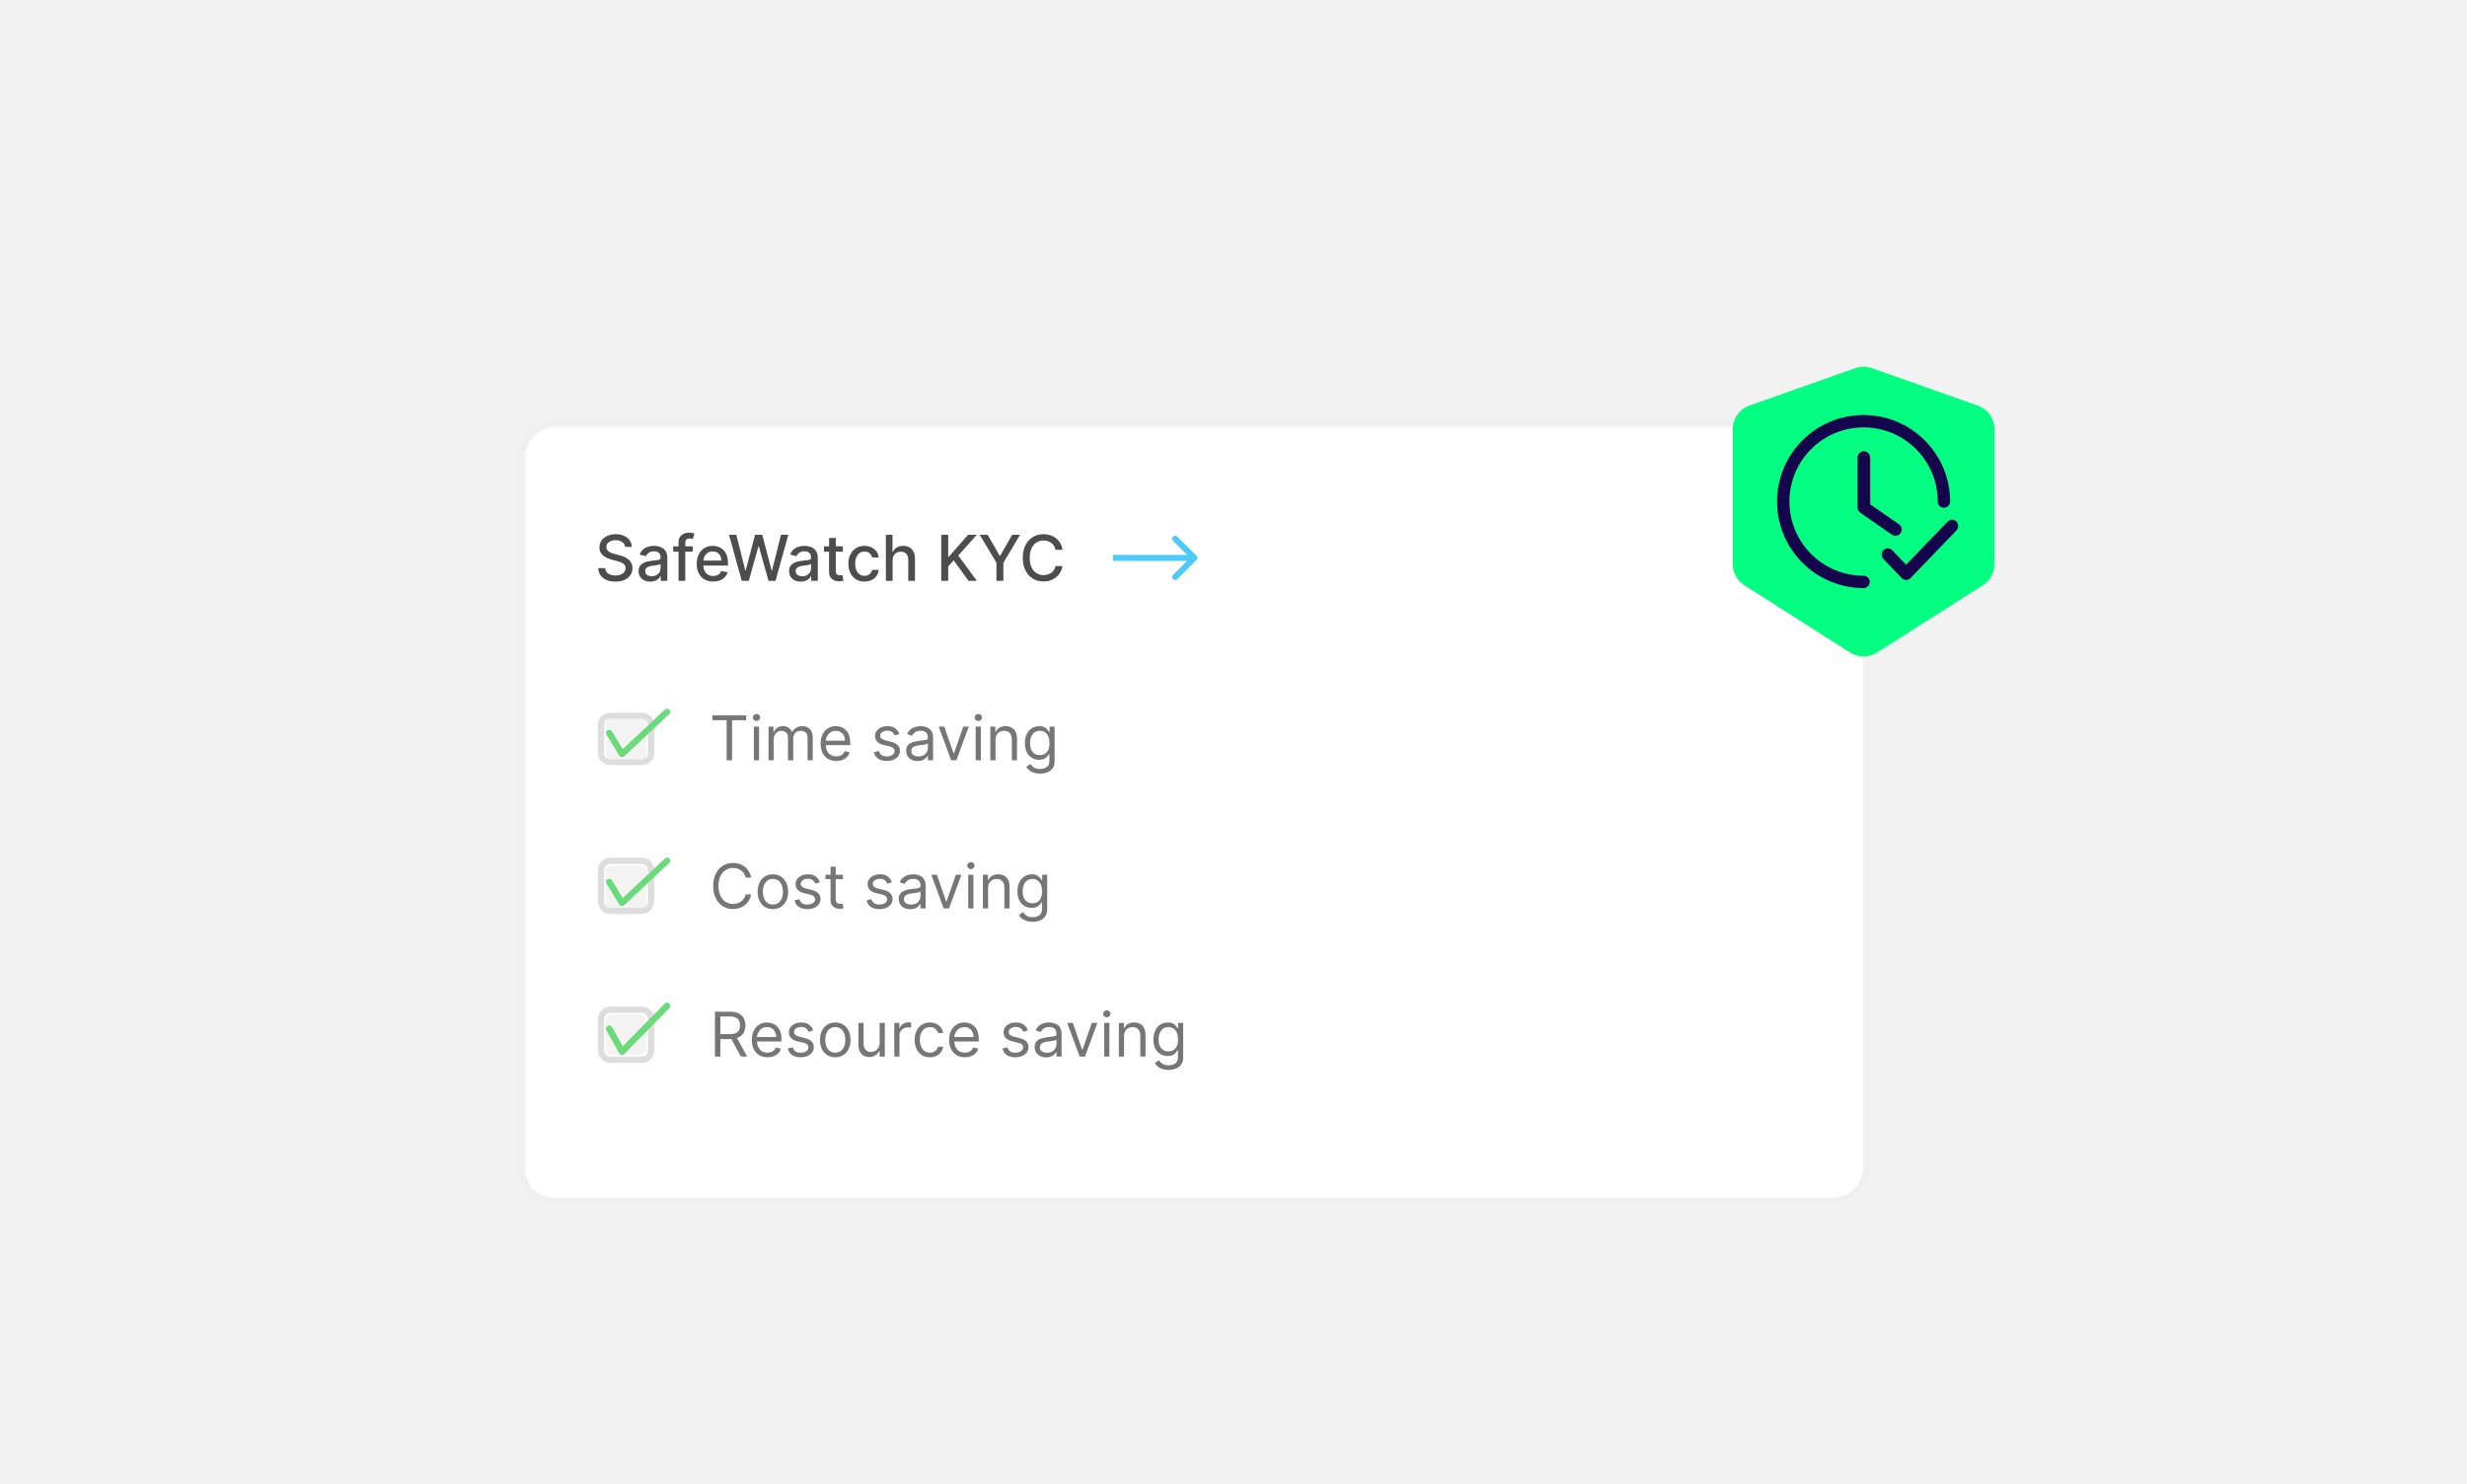 <svg width="1130" height="680" viewBox="0 0 1130 680" fill="none" xmlns="http://www.w3.org/2000/svg">
<rect width="1130" height="680" fill="#F2F2F2"/>
<g filter="url(#filter0_d_1139_5947)">
<path d="M240.687 189.807C240.687 181.989 247.019 175.65 254.83 175.65H840.382C848.193 175.65 854.525 181.989 854.525 189.807V515.418C854.525 523.237 848.193 529.575 840.382 529.575H254.83C247.019 529.575 240.687 523.237 240.687 515.418V189.807Z" fill="white"/>
<path d="M237 514.436V188.945C237 179.566 244.597 171.963 253.969 171.963V174.793L253.243 174.813C245.77 175.191 239.828 181.373 239.828 188.945V514.436L239.848 515.163C240.213 522.4 246.011 528.202 253.243 528.568L253.969 528.588H839.4L840.126 528.568C847.358 528.202 853.155 522.4 853.521 515.163L853.541 514.436V188.945C853.541 181.373 847.598 175.191 840.126 174.813L839.4 174.793V171.963C848.772 171.963 856.369 179.566 856.369 188.945V514.436C856.369 523.815 848.772 531.418 839.4 531.418H253.969C244.89 531.418 237.476 524.282 237.022 515.309L237 514.436ZM839.4 171.963V174.793H253.969V171.963H839.4Z" fill="#F0F0F0"/>
<path d="M535.261 470.113C534.117 470.113 533.133 469.966 532.309 469.671C531.486 469.383 530.8 469.002 530.251 468.527C529.708 468.058 529.277 467.556 528.955 467.02L530.843 465.695C531.057 465.976 531.328 466.297 531.656 466.659C531.984 467.027 532.433 467.345 533.002 467.613C533.578 467.887 534.331 468.024 535.261 468.024C536.507 468.024 537.534 467.723 538.344 467.121C539.154 466.518 539.559 465.574 539.559 464.289V461.156H539.358C539.184 461.437 538.937 461.785 538.615 462.2C538.301 462.609 537.845 462.973 537.25 463.295C536.661 463.609 535.864 463.767 534.86 463.767C533.615 463.767 532.497 463.472 531.506 462.883C530.522 462.294 529.742 461.437 529.166 460.312C528.597 459.188 528.312 457.822 528.312 456.215C528.312 454.635 528.59 453.26 529.146 452.088C529.702 450.91 530.475 450 531.466 449.357C532.456 448.708 533.601 448.383 534.9 448.383C535.904 448.383 536.701 448.55 537.29 448.885C537.886 449.213 538.341 449.588 538.656 450.01C538.977 450.425 539.225 450.766 539.399 451.034H539.64V448.584H541.929V464.45C541.929 465.775 541.628 466.853 541.025 467.683C540.43 468.52 539.626 469.132 538.615 469.521C537.611 469.916 536.493 470.113 535.261 470.113ZM535.181 461.638C536.132 461.638 536.935 461.42 537.591 460.985C538.247 460.55 538.746 459.924 539.087 459.107C539.429 458.291 539.599 457.313 539.599 456.175C539.599 455.064 539.432 454.083 539.097 453.233C538.763 452.383 538.267 451.717 537.611 451.235C536.955 450.753 536.145 450.512 535.181 450.512C534.177 450.512 533.34 450.766 532.671 451.275C532.008 451.784 531.509 452.466 531.174 453.323C530.846 454.18 530.682 455.131 530.682 456.175C530.682 457.246 530.85 458.194 531.184 459.017C531.526 459.834 532.028 460.476 532.691 460.945C533.36 461.407 534.19 461.638 535.181 461.638Z" fill="#767676"/>
<path d="M514.862 454.729V464.008H512.492V448.584H514.782V450.994H514.983C515.344 450.21 515.893 449.581 516.629 449.106C517.366 448.624 518.316 448.383 519.481 448.383C520.526 448.383 521.439 448.597 522.223 449.025C523.006 449.447 523.615 450.09 524.05 450.954C524.485 451.81 524.703 452.895 524.703 454.207V464.008H522.333V454.368C522.333 453.156 522.018 452.212 521.389 451.536C520.76 450.853 519.896 450.512 518.798 450.512C518.042 450.512 517.366 450.676 516.77 451.004C516.181 451.332 515.716 451.81 515.374 452.44C515.033 453.069 514.862 453.832 514.862 454.729Z" fill="#767676"/>
<path d="M505.783 464.009V448.585H508.153V464.009H505.783ZM506.988 446.014C506.526 446.014 506.128 445.857 505.793 445.542C505.465 445.228 505.301 444.849 505.301 444.407C505.301 443.966 505.465 443.587 505.793 443.273C506.128 442.958 506.526 442.801 506.988 442.801C507.45 442.801 507.845 442.958 508.173 443.273C508.507 443.587 508.675 443.966 508.675 444.407C508.675 444.849 508.507 445.228 508.173 445.542C507.845 445.857 507.45 446.014 506.988 446.014Z" fill="#767676"/>
<path d="M502.654 448.584L496.951 464.008H494.541L488.837 448.584H491.408L495.665 460.875H495.826L500.084 448.584H502.654Z" fill="#767676"/>
<path d="M479.198 464.369C478.221 464.369 477.334 464.185 476.537 463.817C475.741 463.442 475.108 462.903 474.639 462.2C474.171 461.491 473.937 460.634 473.937 459.63C473.937 458.746 474.111 458.03 474.459 457.481C474.807 456.925 475.272 456.49 475.855 456.175C476.437 455.861 477.08 455.626 477.783 455.472C478.492 455.312 479.205 455.184 479.921 455.091C480.859 454.97 481.618 454.88 482.201 454.82C482.79 454.753 483.218 454.642 483.486 454.488C483.761 454.334 483.898 454.066 483.898 453.685V453.605C483.898 452.614 483.627 451.844 483.085 451.295C482.549 450.746 481.736 450.472 480.644 450.472C479.513 450.472 478.626 450.719 477.983 451.215C477.341 451.71 476.889 452.239 476.628 452.801L474.378 451.998C474.78 451.061 475.316 450.331 475.985 449.809C476.661 449.28 477.398 448.912 478.194 448.704C478.998 448.49 479.788 448.383 480.564 448.383C481.059 448.383 481.629 448.443 482.271 448.564C482.921 448.677 483.546 448.915 484.149 449.277C484.758 449.638 485.264 450.184 485.665 450.913C486.067 451.643 486.268 452.62 486.268 453.846V464.008H483.898V461.919H483.777C483.617 462.254 483.349 462.612 482.974 462.994C482.599 463.375 482.1 463.7 481.478 463.968C480.855 464.235 480.095 464.369 479.198 464.369ZM479.56 462.24C480.497 462.24 481.287 462.056 481.93 461.688C482.579 461.32 483.068 460.845 483.396 460.262C483.731 459.68 483.898 459.067 483.898 458.425V456.256C483.798 456.376 483.577 456.487 483.235 456.587C482.9 456.681 482.512 456.764 482.07 456.838C481.635 456.905 481.21 456.965 480.795 457.019C480.387 457.066 480.055 457.106 479.801 457.139C479.185 457.22 478.609 457.35 478.074 457.531C477.545 457.705 477.116 457.969 476.788 458.324C476.467 458.672 476.306 459.148 476.306 459.75C476.306 460.574 476.611 461.196 477.22 461.618C477.836 462.033 478.616 462.24 479.56 462.24Z" fill="#767676"/>
<path d="M470.811 452.038L468.683 452.641C468.549 452.286 468.351 451.941 468.09 451.606C467.836 451.265 467.488 450.984 467.046 450.763C466.604 450.542 466.038 450.431 465.349 450.431C464.405 450.431 463.618 450.649 462.989 451.084C462.366 451.512 462.055 452.058 462.055 452.721C462.055 453.31 462.269 453.775 462.698 454.117C463.126 454.458 463.796 454.743 464.706 454.97L466.996 455.533C468.375 455.867 469.402 456.379 470.078 457.069C470.754 457.752 471.093 458.632 471.093 459.71C471.093 460.594 470.838 461.384 470.329 462.08C469.827 462.776 469.124 463.325 468.221 463.727C467.317 464.128 466.266 464.329 465.068 464.329C463.494 464.329 462.192 463.988 461.161 463.305C460.13 462.622 459.478 461.625 459.203 460.312L461.452 459.75C461.667 460.58 462.072 461.203 462.668 461.618C463.27 462.033 464.057 462.24 465.027 462.24C466.132 462.24 467.009 462.006 467.658 461.538C468.314 461.062 468.642 460.493 468.642 459.83C468.642 459.295 468.455 458.846 468.08 458.485C467.705 458.117 467.129 457.842 466.353 457.661L463.782 457.059C462.37 456.724 461.332 456.205 460.669 455.502C460.013 454.793 459.685 453.906 459.685 452.841C459.685 451.971 459.929 451.201 460.418 450.532C460.914 449.862 461.586 449.337 462.437 448.955C463.293 448.574 464.264 448.383 465.349 448.383C466.875 448.383 468.073 448.718 468.944 449.387C469.821 450.056 470.443 450.94 470.811 452.038Z" fill="#767676"/>
<path d="M441.941 464.329C440.455 464.329 439.173 464.001 438.095 463.345C437.024 462.682 436.197 461.758 435.615 460.574C435.039 459.382 434.751 457.996 434.751 456.416C434.751 454.836 435.039 453.444 435.615 452.239C436.197 451.027 437.007 450.083 438.045 449.407C439.089 448.724 440.307 448.383 441.7 448.383C442.503 448.383 443.297 448.517 444.08 448.784C444.863 449.052 445.576 449.487 446.219 450.09C446.861 450.686 447.373 451.476 447.755 452.46C448.137 453.444 448.327 454.656 448.327 456.095V457.099H436.438V455.051H445.917C445.917 454.18 445.743 453.404 445.395 452.721C445.054 452.038 444.565 451.499 443.929 451.104C443.3 450.709 442.557 450.512 441.7 450.512C440.756 450.512 439.939 450.746 439.25 451.215C438.567 451.677 438.041 452.279 437.673 453.022C437.305 453.765 437.121 454.562 437.121 455.412V456.778C437.121 457.943 437.322 458.93 437.723 459.74C438.132 460.543 438.697 461.156 439.42 461.578C440.143 461.993 440.984 462.2 441.941 462.2C442.563 462.2 443.126 462.113 443.628 461.939C444.137 461.758 444.575 461.491 444.943 461.136C445.312 460.774 445.596 460.326 445.797 459.79L448.086 460.433C447.845 461.209 447.44 461.892 446.871 462.481C446.302 463.064 445.599 463.519 444.763 463.847C443.926 464.168 442.985 464.329 441.941 464.329Z" fill="#767676"/>
<path d="M425.944 464.329C424.498 464.329 423.253 463.988 422.209 463.305C421.164 462.622 420.361 461.681 419.799 460.483C419.236 459.285 418.955 457.916 418.955 456.376C418.955 454.81 419.243 453.427 419.819 452.229C420.401 451.024 421.211 450.083 422.249 449.407C423.293 448.724 424.512 448.383 425.904 448.383C426.988 448.383 427.966 448.584 428.836 448.985C429.706 449.387 430.419 449.949 430.975 450.672C431.531 451.395 431.875 452.239 432.009 453.203H429.64C429.459 452.5 429.057 451.877 428.434 451.335C427.819 450.786 426.988 450.512 425.944 450.512C425.02 450.512 424.21 450.753 423.514 451.235C422.825 451.71 422.286 452.383 421.897 453.253C421.516 454.117 421.325 455.131 421.325 456.296C421.325 457.487 421.512 458.525 421.887 459.409C422.269 460.292 422.804 460.979 423.494 461.467C424.19 461.956 425.007 462.2 425.944 462.2C426.56 462.2 427.119 462.093 427.621 461.879C428.123 461.665 428.548 461.357 428.896 460.955C429.245 460.553 429.492 460.071 429.64 459.509H432.009C431.875 460.42 431.544 461.24 431.015 461.969C430.493 462.692 429.8 463.268 428.937 463.696C428.08 464.118 427.082 464.329 425.944 464.329Z" fill="#767676"/>
<path d="M409.629 464.007V448.583H411.918V450.912H412.079C412.36 450.149 412.869 449.53 413.605 449.055C414.342 448.579 415.172 448.342 416.096 448.342C416.27 448.342 416.487 448.345 416.749 448.352C417.01 448.359 417.207 448.369 417.341 448.382V450.792C417.261 450.772 417.077 450.742 416.789 450.702C416.508 450.655 416.21 450.631 415.895 450.631C415.145 450.631 414.476 450.789 413.887 451.103C413.304 451.411 412.842 451.84 412.501 452.389C412.166 452.931 411.999 453.55 411.999 454.246V464.007H409.629Z" fill="#767676"/>
<path d="M402.919 457.702V448.584H405.289V464.008H402.919V461.397H402.758C402.396 462.181 401.834 462.847 401.071 463.396C400.308 463.938 399.344 464.209 398.179 464.209C397.215 464.209 396.358 463.998 395.608 463.576C394.858 463.148 394.269 462.505 393.841 461.648C393.412 460.785 393.198 459.697 393.198 458.385V448.584H395.568V458.224C395.568 459.349 395.883 460.246 396.512 460.915C397.148 461.585 397.958 461.919 398.942 461.919C399.531 461.919 400.13 461.769 400.74 461.468C401.355 461.166 401.871 460.704 402.286 460.082C402.708 459.459 402.919 458.666 402.919 457.702Z" fill="#767676"/>
<path d="M382.591 464.329C381.198 464.329 379.976 463.998 378.925 463.335C377.881 462.672 377.064 461.745 376.475 460.553C375.893 459.362 375.602 457.969 375.602 456.376C375.602 454.769 375.893 453.367 376.475 452.169C377.064 450.97 377.881 450.04 378.925 449.377C379.976 448.714 381.198 448.383 382.591 448.383C383.983 448.383 385.201 448.714 386.246 449.377C387.297 450.04 388.114 450.97 388.696 452.169C389.285 453.367 389.58 454.769 389.58 456.376C389.58 457.969 389.285 459.362 388.696 460.553C388.114 461.745 387.297 462.672 386.246 463.335C385.201 463.998 383.983 464.329 382.591 464.329ZM382.591 462.2C383.648 462.2 384.519 461.929 385.201 461.387C385.884 460.845 386.39 460.132 386.718 459.248C387.046 458.364 387.21 457.407 387.21 456.376C387.21 455.345 387.046 454.384 386.718 453.494C386.39 452.604 385.884 451.884 385.201 451.335C384.519 450.786 383.648 450.512 382.591 450.512C381.533 450.512 380.663 450.786 379.98 451.335C379.297 451.884 378.791 452.604 378.463 453.494C378.135 454.384 377.971 455.345 377.971 456.376C377.971 457.407 378.135 458.364 378.463 459.248C378.791 460.132 379.297 460.845 379.98 461.387C380.663 461.929 381.533 462.2 382.591 462.2Z" fill="#767676"/>
<path d="M372.473 452.038L370.344 452.641C370.21 452.286 370.012 451.941 369.751 451.606C369.497 451.265 369.149 450.984 368.707 450.763C368.265 450.542 367.699 450.431 367.01 450.431C366.066 450.431 365.279 450.649 364.65 451.084C364.027 451.512 363.716 452.058 363.716 452.721C363.716 453.31 363.93 453.775 364.359 454.117C364.787 454.458 365.457 454.743 366.367 454.97L368.657 455.533C370.036 455.867 371.063 456.379 371.739 457.069C372.416 457.752 372.754 458.632 372.754 459.71C372.754 460.594 372.499 461.384 371.991 462.08C371.488 462.776 370.786 463.325 369.882 463.727C368.978 464.128 367.927 464.329 366.729 464.329C365.155 464.329 363.853 463.988 362.822 463.305C361.791 462.622 361.139 461.625 360.864 460.312L363.114 459.75C363.328 460.58 363.733 461.203 364.329 461.618C364.931 462.033 365.718 462.24 366.688 462.24C367.793 462.24 368.67 462.006 369.319 461.538C369.975 461.062 370.304 460.493 370.304 459.83C370.304 459.295 370.116 458.846 369.741 458.485C369.366 458.117 368.791 457.842 368.014 457.661L365.443 457.059C364.031 456.724 362.993 456.205 362.33 455.502C361.674 454.793 361.346 453.906 361.346 452.841C361.346 451.971 361.591 451.201 362.079 450.532C362.575 449.862 363.248 449.337 364.098 448.955C364.955 448.574 365.925 448.383 367.01 448.383C368.536 448.383 369.734 448.718 370.605 449.387C371.482 450.056 372.104 450.94 372.473 452.038Z" fill="#767676"/>
<path d="M351.561 464.329C350.075 464.329 348.793 464.001 347.715 463.345C346.644 462.682 345.817 461.758 345.235 460.574C344.659 459.382 344.371 457.996 344.371 456.416C344.371 454.836 344.659 453.444 345.235 452.239C345.817 451.027 346.627 450.083 347.665 449.407C348.709 448.724 349.928 448.383 351.32 448.383C352.123 448.383 352.917 448.517 353.7 448.784C354.483 449.052 355.196 449.487 355.839 450.09C356.481 450.686 356.994 451.476 357.375 452.46C357.757 453.444 357.948 454.656 357.948 456.095V457.099H346.058V455.051H355.538C355.538 454.18 355.363 453.404 355.015 452.721C354.674 452.038 354.185 451.499 353.549 451.104C352.92 450.709 352.177 450.512 351.32 450.512C350.376 450.512 349.559 450.746 348.87 451.215C348.187 451.677 347.661 452.279 347.293 453.022C346.925 453.765 346.741 454.562 346.741 455.412V456.778C346.741 457.943 346.942 458.93 347.343 459.74C347.752 460.543 348.318 461.156 349.041 461.578C349.764 461.993 350.604 462.2 351.561 462.2C352.184 462.2 352.746 462.113 353.248 461.939C353.757 461.758 354.195 461.491 354.563 461.136C354.932 460.774 355.216 460.326 355.417 459.79L357.707 460.433C357.466 461.209 357.061 461.892 356.491 462.481C355.922 463.064 355.22 463.519 354.383 463.847C353.546 464.168 352.605 464.329 351.561 464.329Z" fill="#767676"/>
<path d="M327.49 464.007V443.441H334.439C336.046 443.441 337.365 443.716 338.396 444.265C339.427 444.807 340.19 445.554 340.685 446.504C341.18 447.455 341.428 448.536 341.428 449.748C341.428 450.959 341.18 452.034 340.685 452.971C340.19 453.908 339.43 454.645 338.406 455.18C337.381 455.709 336.073 455.974 334.479 455.974H328.856V453.724H334.399C335.497 453.724 336.381 453.563 337.05 453.242C337.726 452.921 338.215 452.466 338.516 451.876C338.824 451.281 338.978 450.571 338.978 449.748C338.978 448.924 338.824 448.205 338.516 447.589C338.208 446.973 337.716 446.497 337.04 446.163C336.364 445.821 335.47 445.651 334.359 445.651H329.981V464.007H327.49ZM337.17 454.769L342.232 464.007H339.34L334.359 454.769H337.17Z" fill="#767676"/>
<path d="M472.988 402.25C471.843 402.25 470.859 402.103 470.036 401.808C469.212 401.52 468.526 401.139 467.977 400.663C467.435 400.195 467.003 399.693 466.682 399.157L468.57 397.832C468.784 398.113 469.055 398.434 469.383 398.796C469.711 399.164 470.16 399.482 470.729 399.749C471.304 400.024 472.057 400.161 472.988 400.161C474.233 400.161 475.261 399.86 476.071 399.257C476.881 398.655 477.286 397.711 477.286 396.426V393.293H477.085C476.911 393.574 476.663 393.922 476.342 394.337C476.027 394.745 475.572 395.11 474.976 395.432C474.387 395.746 473.59 395.904 472.586 395.904C471.341 395.904 470.223 395.609 469.232 395.02C468.248 394.431 467.468 393.574 466.893 392.449C466.324 391.324 466.039 389.959 466.039 388.352C466.039 386.772 466.317 385.396 466.873 384.225C467.428 383.047 468.201 382.136 469.192 381.494C470.183 380.844 471.328 380.52 472.626 380.52C473.631 380.52 474.427 380.687 475.016 381.022C475.612 381.35 476.067 381.725 476.382 382.146C476.703 382.561 476.951 382.903 477.125 383.171H477.366V380.72H479.656V396.586C479.656 397.912 479.354 398.99 478.752 399.82C478.156 400.657 477.353 401.269 476.342 401.657C475.338 402.052 474.22 402.25 472.988 402.25ZM472.908 393.775C473.858 393.775 474.662 393.557 475.318 393.122C475.974 392.687 476.472 392.061 476.814 391.244C477.155 390.427 477.326 389.45 477.326 388.312C477.326 387.201 477.159 386.22 476.824 385.37C476.489 384.52 475.994 383.853 475.338 383.371C474.682 382.889 473.872 382.648 472.908 382.648C471.903 382.648 471.067 382.903 470.397 383.412C469.734 383.92 469.236 384.603 468.901 385.46C468.573 386.317 468.409 387.268 468.409 388.312C468.409 389.383 468.576 390.33 468.911 391.154C469.252 391.97 469.755 392.613 470.417 393.082C471.087 393.544 471.917 393.775 472.908 393.775Z" fill="#767676"/>
<path d="M452.59 386.866V396.145H450.22V380.72H452.509V383.13H452.71C453.072 382.347 453.621 381.718 454.357 381.243C455.093 380.761 456.044 380.52 457.209 380.52C458.253 380.52 459.167 380.734 459.95 381.162C460.733 381.584 461.343 382.227 461.778 383.09C462.213 383.947 462.431 385.032 462.431 386.344V396.145H460.061V386.504C460.061 385.293 459.746 384.349 459.117 383.673C458.487 382.99 457.624 382.648 456.526 382.648C455.769 382.648 455.093 382.812 454.498 383.14C453.908 383.468 453.443 383.947 453.102 384.576C452.76 385.206 452.59 385.969 452.59 386.866Z" fill="#767676"/>
<path d="M443.506 396.142V380.718H445.876V396.142H443.506ZM444.711 378.147C444.25 378.147 443.851 377.99 443.516 377.675C443.188 377.36 443.024 376.982 443.024 376.54C443.024 376.098 443.188 375.72 443.516 375.406C443.851 375.091 444.25 374.934 444.711 374.934C445.173 374.934 445.568 375.091 445.896 375.406C446.231 375.72 446.398 376.098 446.398 376.54C446.398 376.982 446.231 377.36 445.896 377.675C445.568 377.99 445.173 378.147 444.711 378.147Z" fill="#767676"/>
<path d="M440.388 380.719L434.684 396.143H432.274L426.57 380.719H429.141L433.399 393.01H433.559L437.817 380.719H440.388Z" fill="#767676"/>
<path d="M416.93 396.506C415.952 396.506 415.065 396.322 414.269 395.954C413.472 395.579 412.84 395.04 412.371 394.337C411.902 393.627 411.668 392.77 411.668 391.766C411.668 390.883 411.842 390.166 412.19 389.617C412.538 389.062 413.004 388.627 413.586 388.312C414.168 387.997 414.811 387.763 415.514 387.609C416.224 387.448 416.937 387.321 417.653 387.227C418.59 387.107 419.35 387.017 419.932 386.956C420.521 386.889 420.95 386.779 421.218 386.625C421.492 386.471 421.629 386.203 421.629 385.822V385.741C421.629 384.75 421.358 383.981 420.816 383.432C420.28 382.883 419.467 382.608 418.376 382.608C417.244 382.608 416.357 382.856 415.715 383.351C415.072 383.847 414.62 384.376 414.359 384.938L412.11 384.135C412.511 383.197 413.047 382.468 413.716 381.945C414.393 381.417 415.129 381.048 415.926 380.841C416.729 380.627 417.519 380.52 418.296 380.52C418.791 380.52 419.36 380.58 420.003 380.7C420.652 380.814 421.278 381.052 421.88 381.413C422.49 381.775 422.995 382.32 423.397 383.05C423.798 383.78 423.999 384.757 423.999 385.982V396.145H421.629V394.056H421.509C421.348 394.391 421.08 394.749 420.706 395.13C420.331 395.512 419.832 395.837 419.209 396.104C418.587 396.372 417.827 396.506 416.93 396.506ZM417.291 394.377C418.229 394.377 419.019 394.193 419.661 393.825C420.311 393.457 420.799 392.981 421.127 392.399C421.462 391.817 421.629 391.204 421.629 390.561V388.392C421.529 388.513 421.308 388.623 420.967 388.724C420.632 388.817 420.244 388.901 419.802 388.975C419.367 389.042 418.942 389.102 418.526 389.155C418.118 389.202 417.787 389.242 417.532 389.276C416.916 389.356 416.341 389.487 415.805 389.668C415.276 389.842 414.848 390.106 414.52 390.461C414.198 390.809 414.038 391.284 414.038 391.887C414.038 392.71 414.342 393.333 414.952 393.755C415.568 394.17 416.347 394.377 417.291 394.377Z" fill="#767676"/>
<path d="M408.538 384.175L406.409 384.777C406.275 384.422 406.078 384.078 405.817 383.743C405.562 383.402 405.214 383.12 404.772 382.899C404.33 382.679 403.765 382.568 403.075 382.568C402.131 382.568 401.345 382.786 400.715 383.221C400.093 383.649 399.782 384.195 399.782 384.858C399.782 385.447 399.996 385.912 400.424 386.253C400.853 386.595 401.522 386.879 402.433 387.107L404.722 387.669C406.101 388.004 407.129 388.516 407.805 389.206C408.481 389.888 408.819 390.769 408.819 391.847C408.819 392.73 408.565 393.52 408.056 394.216C407.554 394.913 406.851 395.462 405.947 395.863C405.043 396.265 403.992 396.466 402.794 396.466C401.221 396.466 399.919 396.124 398.888 395.442C397.857 394.759 397.204 393.761 396.93 392.449L399.179 391.887C399.393 392.717 399.798 393.34 400.394 393.755C400.997 394.17 401.783 394.377 402.754 394.377C403.859 394.377 404.735 394.143 405.385 393.674C406.041 393.199 406.369 392.63 406.369 391.967C406.369 391.432 406.181 390.983 405.807 390.622C405.432 390.253 404.856 389.979 404.079 389.798L401.509 389.196C400.096 388.861 399.059 388.342 398.396 387.639C397.74 386.93 397.412 386.043 397.412 384.978C397.412 384.108 397.656 383.338 398.145 382.668C398.64 381.999 399.313 381.474 400.163 381.092C401.02 380.71 401.991 380.52 403.075 380.52C404.602 380.52 405.8 380.854 406.67 381.524C407.547 382.193 408.17 383.077 408.538 384.175Z" fill="#767676"/>
<path d="M386.096 380.719V382.727H378.103V380.719H386.096ZM380.432 377.023H382.802V391.725C382.802 392.394 382.899 392.896 383.093 393.231C383.294 393.559 383.549 393.78 383.856 393.894C384.171 394.001 384.502 394.054 384.851 394.054C385.112 394.054 385.326 394.041 385.493 394.014C385.661 393.981 385.795 393.954 385.895 393.934L386.377 396.063C386.216 396.123 385.992 396.183 385.704 396.243C385.416 396.31 385.051 396.344 384.61 396.344C383.94 396.344 383.284 396.2 382.641 395.912C382.005 395.624 381.477 395.186 381.055 394.597C380.64 394.007 380.432 393.264 380.432 392.367V377.023Z" fill="#767676"/>
<path d="M375.543 384.175L373.414 384.777C373.28 384.422 373.083 384.078 372.822 383.743C372.567 383.402 372.219 383.12 371.777 382.899C371.335 382.679 370.77 382.568 370.08 382.568C369.136 382.568 368.35 382.786 367.72 383.221C367.098 383.649 366.786 384.195 366.786 384.858C366.786 385.447 367.001 385.912 367.429 386.253C367.858 386.595 368.527 386.879 369.437 387.107L371.727 387.669C373.106 388.004 374.134 388.516 374.81 389.206C375.486 389.888 375.824 390.769 375.824 391.847C375.824 392.73 375.57 393.52 375.061 394.216C374.559 394.913 373.856 395.462 372.952 395.863C372.048 396.265 370.997 396.466 369.799 396.466C368.226 396.466 366.924 396.124 365.893 395.442C364.862 394.759 364.209 393.761 363.935 392.449L366.184 391.887C366.398 392.717 366.803 393.34 367.399 393.755C368.001 394.17 368.788 394.377 369.759 394.377C370.863 394.377 371.74 394.143 372.39 393.674C373.046 393.199 373.374 392.63 373.374 391.967C373.374 391.432 373.186 390.983 372.811 390.622C372.437 390.253 371.861 389.979 371.084 389.798L368.514 389.196C367.101 388.861 366.063 388.342 365.401 387.639C364.745 386.93 364.417 386.043 364.417 384.978C364.417 384.108 364.661 383.338 365.15 382.668C365.645 381.999 366.318 381.474 367.168 381.092C368.025 380.71 368.996 380.52 370.08 380.52C371.606 380.52 372.805 380.854 373.675 381.524C374.552 382.193 375.175 383.077 375.543 384.175Z" fill="#767676"/>
<path d="M354.01 396.466C352.617 396.466 351.395 396.134 350.344 395.472C349.3 394.809 348.483 393.882 347.894 392.69C347.312 391.499 347.021 390.106 347.021 388.513C347.021 386.906 347.312 385.504 347.894 384.305C348.483 383.107 349.3 382.176 350.344 381.514C351.395 380.851 352.617 380.52 354.01 380.52C355.402 380.52 356.62 380.851 357.665 381.514C358.716 382.176 359.533 383.107 360.115 384.305C360.704 385.504 360.999 386.906 360.999 388.513C360.999 390.106 360.704 391.499 360.115 392.69C359.533 393.882 358.716 394.809 357.665 395.472C356.62 396.134 355.402 396.466 354.01 396.466ZM354.01 394.337C355.067 394.337 355.938 394.066 356.62 393.524C357.303 392.981 357.809 392.268 358.137 391.385C358.465 390.501 358.629 389.544 358.629 388.513C358.629 387.482 358.465 386.521 358.137 385.631C357.809 384.74 357.303 384.021 356.62 383.472C355.938 382.923 355.067 382.648 354.01 382.648C352.952 382.648 352.082 382.923 351.399 383.472C350.716 384.021 350.21 384.74 349.882 385.631C349.554 386.521 349.39 387.482 349.39 388.513C349.39 389.544 349.554 390.501 349.882 391.385C350.21 392.268 350.716 392.981 351.399 393.524C352.082 394.066 352.952 394.337 354.01 394.337Z" fill="#767676"/>
<path d="M344.038 382.003H341.547C341.4 381.287 341.142 380.657 340.774 380.115C340.413 379.573 339.971 379.117 339.449 378.749C338.933 378.374 338.361 378.093 337.731 377.906C337.102 377.718 336.446 377.625 335.763 377.625C334.518 377.625 333.39 377.939 332.379 378.569C331.375 379.198 330.575 380.125 329.979 381.35C329.39 382.575 329.096 384.078 329.096 385.859C329.096 387.64 329.39 389.142 329.979 390.368C330.575 391.593 331.375 392.52 332.379 393.149C333.39 393.778 334.518 394.093 335.763 394.093C336.446 394.093 337.102 393.999 337.731 393.812C338.361 393.624 338.933 393.347 339.449 392.978C339.971 392.604 340.413 392.145 340.774 391.603C341.142 391.054 341.4 390.424 341.547 389.715H344.038C343.85 390.766 343.509 391.707 343.013 392.537C342.518 393.367 341.902 394.073 341.166 394.655C340.429 395.231 339.603 395.67 338.685 395.971C337.775 396.272 336.801 396.423 335.763 396.423C334.009 396.423 332.45 395.994 331.084 395.137C329.718 394.281 328.644 393.062 327.86 391.482C327.077 389.902 326.686 388.028 326.686 385.859C326.686 383.69 327.077 381.815 327.86 380.235C328.644 378.656 329.718 377.437 331.084 376.58C332.45 375.723 334.009 375.295 335.763 375.295C336.801 375.295 337.775 375.446 338.685 375.747C339.603 376.048 340.429 376.49 341.166 377.072C341.902 377.648 342.518 378.351 343.013 379.181C343.509 380.005 343.85 380.945 344.038 382.003Z" fill="#767676"/>
<path d="M476.384 334.379C475.24 334.379 474.256 334.232 473.432 333.937C472.609 333.649 471.923 333.268 471.374 332.792C470.831 332.324 470.4 331.821 470.078 331.286L471.966 329.96C472.18 330.242 472.451 330.563 472.779 330.924C473.107 331.293 473.556 331.611 474.125 331.878C474.701 332.153 475.454 332.29 476.384 332.29C477.63 332.29 478.657 331.989 479.467 331.386C480.277 330.784 480.682 329.84 480.682 328.555V325.422H480.481C480.307 325.703 480.06 326.051 479.738 326.466C479.424 326.874 478.969 327.239 478.373 327.56C477.784 327.875 476.987 328.032 475.983 328.032C474.738 328.032 473.62 327.738 472.629 327.149C471.645 326.56 470.865 325.703 470.289 324.578C469.72 323.453 469.436 322.088 469.436 320.481C469.436 318.901 469.713 317.525 470.269 316.354C470.825 315.176 471.598 314.265 472.589 313.622C473.579 312.973 474.724 312.648 476.023 312.648C477.027 312.648 477.824 312.816 478.413 313.151C479.009 313.479 479.464 313.853 479.779 314.275C480.1 314.69 480.348 315.032 480.522 315.299H480.763V312.849H483.052V328.715C483.052 330.041 482.751 331.119 482.148 331.949C481.553 332.786 480.749 333.398 479.738 333.786C478.734 334.181 477.616 334.379 476.384 334.379ZM476.304 325.904C477.255 325.904 478.058 325.686 478.714 325.251C479.37 324.816 479.869 324.19 480.21 323.373C480.552 322.556 480.722 321.579 480.722 320.441C480.722 319.33 480.555 318.349 480.22 317.499C479.886 316.648 479.39 315.982 478.734 315.5C478.078 315.018 477.268 314.777 476.304 314.777C475.3 314.777 474.463 315.032 473.794 315.54C473.131 316.049 472.632 316.732 472.297 317.589C471.969 318.446 471.805 319.396 471.805 320.441C471.805 321.512 471.973 322.459 472.307 323.283C472.649 324.099 473.151 324.742 473.814 325.211C474.483 325.673 475.313 325.904 476.304 325.904Z" fill="#767676"/>
<path d="M455.99 318.995V328.273H453.62V312.849H455.91V315.259H456.11C456.472 314.476 457.021 313.847 457.757 313.371C458.494 312.889 459.444 312.648 460.609 312.648C461.654 312.648 462.567 312.863 463.351 313.291C464.134 313.713 464.743 314.356 465.178 315.219C465.613 316.076 465.831 317.161 465.831 318.473V328.273H463.461V318.633C463.461 317.422 463.146 316.478 462.517 315.802C461.888 315.119 461.024 314.777 459.926 314.777C459.17 314.777 458.494 314.941 457.898 315.269C457.309 315.597 456.844 316.076 456.502 316.705C456.161 317.335 455.99 318.098 455.99 318.995Z" fill="#767676"/>
<path d="M446.906 328.277V312.852H449.276V328.277H446.906ZM448.111 310.282C447.649 310.282 447.251 310.124 446.916 309.81C446.588 309.495 446.424 309.117 446.424 308.675C446.424 308.233 446.588 307.855 446.916 307.54C447.251 307.226 447.649 307.068 448.111 307.068C448.573 307.068 448.968 307.226 449.296 307.54C449.63 307.855 449.798 308.233 449.798 308.675C449.798 309.117 449.63 309.495 449.296 309.81C448.968 310.124 448.573 310.282 448.111 310.282Z" fill="#767676"/>
<path d="M443.779 312.854L438.076 328.278H435.666L429.962 312.854H432.533L436.79 325.145H436.951L441.209 312.854H443.779Z" fill="#767676"/>
<path d="M420.328 328.635C419.351 328.635 418.464 328.451 417.667 328.083C416.871 327.708 416.238 327.169 415.769 326.466C415.301 325.756 415.066 324.899 415.066 323.895C415.066 323.012 415.24 322.295 415.589 321.746C415.937 321.191 416.402 320.755 416.984 320.441C417.567 320.126 418.209 319.892 418.912 319.738C419.622 319.577 420.335 319.45 421.051 319.356C421.989 319.236 422.748 319.145 423.331 319.085C423.92 319.018 424.348 318.908 424.616 318.754C424.891 318.6 425.028 318.332 425.028 317.95V317.87C425.028 316.879 424.757 316.109 424.214 315.561C423.679 315.012 422.866 314.737 421.774 314.737C420.643 314.737 419.756 314.985 419.113 315.48C418.471 315.976 418.019 316.504 417.758 317.067L415.508 316.263C415.91 315.326 416.445 314.597 417.115 314.074C417.791 313.545 418.527 313.177 419.324 312.97C420.127 312.756 420.917 312.648 421.694 312.648C422.189 312.648 422.758 312.709 423.401 312.829C424.05 312.943 424.676 313.181 425.279 313.542C425.888 313.904 426.394 314.449 426.795 315.179C427.197 315.909 427.398 316.886 427.398 318.111V328.273H425.028V326.185H424.907C424.747 326.519 424.479 326.878 424.104 327.259C423.729 327.641 423.23 327.965 422.608 328.233C421.985 328.501 421.225 328.635 420.328 328.635ZM420.69 326.506C421.627 326.506 422.417 326.322 423.06 325.954C423.709 325.586 424.198 325.11 424.526 324.528C424.86 323.945 425.028 323.333 425.028 322.69V320.521C424.927 320.642 424.706 320.752 424.365 320.853C424.03 320.946 423.642 321.03 423.2 321.104C422.765 321.171 422.34 321.231 421.925 321.284C421.517 321.331 421.185 321.371 420.931 321.405C420.315 321.485 419.739 321.616 419.204 321.796C418.675 321.971 418.246 322.235 417.918 322.59C417.597 322.938 417.436 323.413 417.436 324.016C417.436 324.839 417.741 325.462 418.35 325.883C418.966 326.299 419.746 326.506 420.69 326.506Z" fill="#767676"/>
<path d="M411.937 316.304L409.809 316.906C409.675 316.551 409.477 316.207 409.216 315.872C408.962 315.53 408.614 315.249 408.172 315.028C407.73 314.807 407.164 314.697 406.475 314.697C405.531 314.697 404.744 314.915 404.115 315.35C403.492 315.778 403.181 316.324 403.181 316.986C403.181 317.576 403.395 318.041 403.824 318.382C404.252 318.724 404.922 319.008 405.832 319.236L408.122 319.798C409.501 320.133 410.528 320.645 411.204 321.335C411.88 322.017 412.219 322.898 412.219 323.976C412.219 324.859 411.964 325.649 411.455 326.345C410.953 327.042 410.25 327.591 409.347 327.992C408.443 328.394 407.392 328.595 406.193 328.595C404.62 328.595 403.318 328.253 402.287 327.57C401.256 326.888 400.604 325.89 400.329 324.578L402.578 324.016C402.793 324.846 403.198 325.468 403.794 325.883C404.396 326.299 405.183 326.506 406.153 326.506C407.258 326.506 408.135 326.272 408.784 325.803C409.44 325.328 409.768 324.759 409.768 324.096C409.768 323.56 409.581 323.112 409.206 322.75C408.831 322.382 408.255 322.108 407.479 321.927L404.908 321.325C403.496 320.99 402.458 320.471 401.795 319.768C401.139 319.058 400.811 318.171 400.811 317.107C400.811 316.237 401.055 315.467 401.544 314.797C402.04 314.128 402.712 313.602 403.563 313.221C404.419 312.839 405.39 312.648 406.475 312.648C408.001 312.648 409.199 312.983 410.07 313.653C410.947 314.322 411.569 315.206 411.937 316.304Z" fill="#767676"/>
<path d="M383.068 328.595C381.582 328.595 380.3 328.267 379.222 327.611C378.151 326.948 377.324 326.024 376.742 324.839C376.166 323.648 375.878 322.262 375.878 320.682C375.878 319.102 376.166 317.709 376.742 316.504C377.324 315.293 378.134 314.349 379.172 313.673C380.216 312.99 381.434 312.648 382.827 312.648C383.63 312.648 384.423 312.782 385.207 313.05C385.99 313.318 386.703 313.753 387.346 314.356C387.988 314.951 388.5 315.741 388.882 316.725C389.264 317.709 389.454 318.921 389.454 320.361V321.365H377.565V319.316H387.044C387.044 318.446 386.87 317.669 386.522 316.986C386.181 316.304 385.692 315.765 385.056 315.37C384.427 314.975 383.684 314.777 382.827 314.777C381.883 314.777 381.066 315.012 380.377 315.48C379.694 315.942 379.168 316.545 378.8 317.288C378.432 318.031 378.248 318.827 378.248 319.678V321.043C378.248 322.208 378.449 323.196 378.85 324.006C379.259 324.809 379.824 325.422 380.547 325.843C381.27 326.258 382.111 326.466 383.068 326.466C383.69 326.466 384.253 326.379 384.755 326.205C385.264 326.024 385.702 325.756 386.07 325.401C386.439 325.04 386.723 324.591 386.924 324.056L389.213 324.699C388.972 325.475 388.567 326.158 387.998 326.747C387.429 327.329 386.726 327.785 385.89 328.113C385.053 328.434 384.112 328.595 383.068 328.595Z" fill="#767676"/>
<path d="M352.026 328.273V312.849H354.316V315.259H354.517C354.838 314.436 355.357 313.797 356.073 313.341C356.79 312.879 357.65 312.648 358.654 312.648C359.671 312.648 360.518 312.879 361.194 313.341C361.877 313.797 362.41 314.436 362.791 315.259H362.952C363.347 314.463 363.939 313.83 364.729 313.361C365.519 312.886 366.466 312.648 367.571 312.648C368.95 312.648 370.078 313.08 370.955 313.944C371.832 314.801 372.271 316.136 372.271 317.95V328.273H369.901V317.95C369.901 316.812 369.589 315.999 368.967 315.51C368.344 315.022 367.611 314.777 366.768 314.777C365.683 314.777 364.843 315.105 364.247 315.761C363.651 316.411 363.353 317.234 363.353 318.232V328.273H360.943V317.709C360.943 316.833 360.659 316.126 360.09 315.591C359.521 315.048 358.788 314.777 357.891 314.777C357.275 314.777 356.699 314.941 356.164 315.269C355.635 315.597 355.206 316.053 354.878 316.635C354.557 317.211 354.396 317.877 354.396 318.633V328.273H352.026Z" fill="#767676"/>
<path d="M345.309 328.277V312.852H347.679V328.277H345.309ZM346.514 310.282C346.052 310.282 345.654 310.124 345.319 309.81C344.991 309.495 344.827 309.117 344.827 308.675C344.827 308.233 344.991 307.855 345.319 307.54C345.654 307.226 346.052 307.068 346.514 307.068C346.976 307.068 347.371 307.226 347.699 307.54C348.034 307.855 348.201 308.233 348.201 308.675C348.201 309.117 348.034 309.495 347.699 309.81C347.371 310.124 346.976 310.282 346.514 310.282Z" fill="#767676"/>
<path d="M326.364 309.92V307.711H341.788V309.92H335.322V328.276H332.831V309.92H326.364Z" fill="#767676"/>
<path d="M537.309 225.825C537.849 225.287 538.724 225.287 539.264 225.825L548.061 234.587C548.601 235.125 548.601 235.996 548.061 236.534L539.264 245.296C538.724 245.833 537.849 245.833 537.309 245.296C536.769 244.758 536.769 243.886 537.309 243.349L543.746 236.937H509.756V234.183H543.746L537.309 227.772C536.769 227.234 536.769 226.363 537.309 225.825Z" fill="#4DCBF8"/>
<path d="M295.984 311.27C295.984 309.67 294.805 308.373 293.351 308.373H280.184C278.73 308.373 277.551 309.67 277.551 311.27V325.753C277.551 327.353 278.73 328.65 280.184 328.65H293.351C294.805 328.65 295.984 327.353 295.984 325.753V311.27Z" fill="#F3F3F3"/>
<path d="M299.674 325.166V311.853C299.674 308.912 297.106 306.527 293.939 306.527V309.19L294.233 309.203C295.679 309.34 296.806 310.474 296.806 311.853V325.166L296.792 325.439C296.655 326.691 295.582 327.688 294.233 327.815L293.939 327.828H279.602L279.308 327.815C277.959 327.688 276.886 326.691 276.748 325.439L276.734 325.166V311.853C276.734 310.474 277.862 309.34 279.308 309.203L279.602 309.19V306.527C276.434 306.527 273.867 308.912 273.867 311.853V325.166C273.867 328.107 276.434 330.491 279.602 330.491H293.939C297.106 330.491 299.674 328.107 299.674 325.166ZM279.602 306.527V309.19H293.939V306.527H279.602Z" fill="#DDDDDD"/>
<path d="M295.984 379.471C295.984 377.871 294.805 376.574 293.351 376.574H280.184C278.73 376.574 277.551 377.871 277.551 379.471V393.954C277.551 395.554 278.73 396.851 280.184 396.851H293.351C294.805 396.851 295.984 395.554 295.984 393.954V379.471Z" fill="#F3F3F3"/>
<path d="M299.674 392.963V378.626C299.674 375.458 297.106 372.891 293.939 372.891V375.758L294.233 375.772C295.679 375.919 296.806 377.141 296.806 378.626V392.963L296.792 393.257C296.655 394.606 295.582 395.679 294.233 395.816L293.939 395.83H279.602L279.308 395.816C277.959 395.679 276.886 394.606 276.748 393.257L276.734 392.963V378.626C276.734 377.141 277.862 375.919 279.308 375.772L279.602 375.758V372.891C276.434 372.891 273.867 375.458 273.867 378.626V392.963C273.867 396.13 276.434 398.698 279.602 398.698H293.939C297.106 398.698 299.674 396.13 299.674 392.963ZM279.602 372.891V375.758H293.939V372.891H279.602Z" fill="#DDDDDD"/>
<path d="M295.984 447.413C295.984 445.958 294.805 444.779 293.351 444.779H280.184C278.73 444.779 277.551 445.958 277.551 447.413V460.58C277.551 462.034 278.73 463.213 280.184 463.213H293.351C294.805 463.213 295.984 462.034 295.984 460.58V447.413Z" fill="#F3F3F3"/>
<path d="M299.674 461.168V446.831C299.674 443.663 297.106 441.096 293.939 441.096V443.963L294.233 443.977C295.679 444.124 296.806 445.346 296.806 446.831V461.168L296.792 461.462C296.655 462.811 295.582 463.884 294.233 464.021L293.939 464.035H279.602L279.308 464.021C277.959 463.884 276.886 462.811 276.748 461.462L276.734 461.168V446.831C276.734 445.346 277.862 444.124 279.308 443.977L279.602 443.963V441.096C276.434 441.096 273.867 443.663 273.867 446.831V461.168C273.867 464.335 276.434 466.903 279.602 466.903H293.939C297.106 466.903 299.674 464.335 299.674 461.168ZM279.602 441.096V443.963H293.939V441.096H279.602Z" fill="#DDDDDD"/>
<path d="M304.758 304.913C305.33 304.559 306.109 304.619 306.613 305.091C307.117 305.564 307.181 306.294 306.803 306.83L306.613 307.046L285.968 326.402C285.643 326.707 285.185 326.851 284.73 326.794C284.274 326.736 283.872 326.484 283.644 326.11L277.745 316.432L277.624 316.176C277.411 315.565 277.677 314.876 278.296 314.545C278.914 314.214 279.68 314.351 280.133 314.834L280.309 315.061L285.248 323.164L304.528 305.091L304.758 304.913Z" fill="#6BDA7A"/>
<path d="M304.758 373.118C305.33 372.764 306.109 372.824 306.613 373.296C307.117 373.769 307.181 374.499 306.803 375.035L306.613 375.251L285.968 394.607C285.643 394.912 285.185 395.056 284.73 394.999C284.274 394.941 283.872 394.69 283.644 394.315L277.745 384.638L277.624 384.381C277.411 383.77 277.677 383.081 278.296 382.75C278.914 382.419 279.68 382.556 280.133 383.039L280.309 383.266L285.248 391.369L304.528 373.296L304.758 373.118Z" fill="#6BDA7A"/>
<path d="M304.758 439.498C305.33 439.114 306.109 439.18 306.613 439.691C307.117 440.203 307.181 440.994 306.803 441.575L306.613 441.809L285.968 462.778C285.643 463.108 285.185 463.264 284.73 463.202C284.274 463.14 283.872 462.867 283.644 462.462L277.745 451.978L277.624 451.7C277.411 451.038 277.677 450.292 278.296 449.933C278.914 449.574 279.68 449.723 280.133 450.246L280.309 450.492L285.248 459.271L304.528 439.691L304.758 439.498Z" fill="#6BDA7A"/>
<path d="M793.691 176.442C793.691 171.668 796.723 167.41 801.265 165.804L849.763 148.658C852.244 147.781 854.957 147.781 857.439 148.658L905.937 165.804C910.478 167.41 913.51 171.668 913.51 176.442V238.563C913.51 242.407 911.535 245.987 908.269 248.065L859.771 278.928C856.012 281.32 851.189 281.32 847.43 278.928L798.932 248.065C795.666 245.987 793.691 242.407 793.691 238.563V176.442Z" fill="#03FF81"/>
<path d="M887.573 209.753C887.573 190.992 872.364 175.783 853.603 175.783C834.842 175.783 819.632 190.992 819.632 209.753C819.632 228.515 834.842 243.724 853.603 243.724C855.166 243.724 856.434 244.991 856.434 246.555C856.434 248.118 855.166 249.386 853.603 249.386C831.715 249.386 813.971 231.642 813.971 209.753C813.971 187.865 831.715 170.121 853.603 170.121C875.491 170.121 893.235 187.865 893.235 209.753C893.235 211.317 891.968 212.584 890.404 212.584C888.841 212.584 887.573 211.317 887.573 209.753Z" fill="#14054D"/>
<path d="M850.838 189.576C850.838 187.993 852.135 186.709 853.735 186.709C855.334 186.709 856.631 187.993 856.631 189.576V211.02L869.878 220.202L870.113 220.382C871.225 221.331 871.451 222.979 870.591 224.196C869.731 225.411 868.091 225.766 866.809 225.058L866.557 224.901L852.074 214.865C851.3 214.329 850.838 213.451 850.838 212.516V189.576Z" fill="#14054D"/>
<path d="M892.351 218.702C893.452 217.769 895.074 217.835 896.1 218.901C897.126 219.967 897.189 221.652 896.292 222.795L896.1 223.017L875.085 244.847C874.059 245.913 872.437 245.979 871.336 245.046L871.123 244.847L862.717 236.115L862.525 235.893C861.628 234.75 861.691 233.065 862.717 231.999C863.743 230.933 865.365 230.868 866.466 231.8L866.679 231.999L873.104 238.673L892.138 218.901L892.351 218.702Z" fill="#14054D"/>
<path d="M486.685 231.848H483.472C483.349 231.162 483.119 230.557 482.782 230.036C482.446 229.514 482.034 229.071 481.547 228.707C481.059 228.343 480.513 228.069 479.909 227.883C479.312 227.698 478.677 227.605 478.004 227.605C476.789 227.605 475.701 227.911 474.739 228.522C473.785 229.133 473.03 230.029 472.474 231.21C471.924 232.391 471.65 233.832 471.65 235.535C471.65 237.251 471.924 238.7 472.474 239.881C473.03 241.062 473.788 241.954 474.75 242.558C475.711 243.163 476.792 243.465 477.994 243.465C478.66 243.465 479.291 243.375 479.888 243.197C480.493 243.012 481.038 242.74 481.526 242.383C482.013 242.026 482.425 241.59 482.762 241.075C483.105 240.554 483.342 239.956 483.472 239.284L486.685 239.294C486.514 240.331 486.181 241.285 485.686 242.157C485.199 243.022 484.571 243.77 483.802 244.402C483.04 245.027 482.168 245.511 481.186 245.854C480.204 246.197 479.133 246.369 477.973 246.369C476.147 246.369 474.52 245.936 473.092 245.071C471.664 244.199 470.538 242.953 469.714 241.333C468.897 239.713 468.488 237.78 468.488 235.535C468.488 233.283 468.9 231.35 469.724 229.737C470.548 228.117 471.674 226.874 473.102 226.009C474.53 225.137 476.154 224.701 477.973 224.701C479.092 224.701 480.136 224.863 481.104 225.185C482.079 225.501 482.954 225.968 483.73 226.586C484.506 227.197 485.147 227.945 485.656 228.831C486.164 229.71 486.507 230.715 486.685 231.848Z" fill="#4D4D4D"/>
<path d="M448.765 224.988H452.379L457.889 234.576H458.115L463.625 224.988H467.24L459.588 237.799V246.079H456.416V237.799L448.765 224.988Z" fill="#4D4D4D"/>
<path d="M431.134 246.079V224.988H434.316V235.06H434.573L443.42 224.988H447.426L438.919 234.483L447.457 246.079H443.626L436.808 236.656L434.316 239.519V246.079H431.134Z" fill="#4D4D4D"/>
<path d="M408.846 236.687V246.079H405.767V224.988H408.805V232.836H409C409.371 231.984 409.937 231.308 410.699 230.807C411.462 230.306 412.457 230.055 413.686 230.055C414.771 230.055 415.718 230.278 416.528 230.724C417.345 231.171 417.977 231.837 418.423 232.722C418.876 233.601 419.103 234.7 419.103 236.018V246.079H416.024V236.388C416.024 235.228 415.725 234.329 415.128 233.69C414.53 233.045 413.7 232.722 412.636 232.722C411.908 232.722 411.256 232.877 410.679 233.186C410.109 233.495 409.659 233.948 409.33 234.545C409.007 235.136 408.846 235.85 408.846 236.687Z" fill="#4D4D4D"/>
<path d="M395.975 246.4C394.444 246.4 393.126 246.053 392.021 245.36C390.922 244.66 390.078 243.695 389.487 242.466C388.897 241.237 388.602 239.83 388.602 238.244C388.602 236.637 388.904 235.22 389.508 233.991C390.112 232.755 390.963 231.79 392.062 231.097C393.16 230.403 394.454 230.057 395.944 230.057C397.146 230.057 398.217 230.28 399.157 230.726C400.098 231.165 400.857 231.783 401.433 232.58C402.017 233.376 402.364 234.306 402.473 235.371H399.477C399.312 234.629 398.934 233.991 398.344 233.455C397.76 232.92 396.978 232.652 395.996 232.652C395.138 232.652 394.386 232.878 393.74 233.331C393.102 233.778 392.604 234.416 392.247 235.247C391.89 236.071 391.712 237.046 391.712 238.172C391.712 239.325 391.887 240.321 392.237 241.158C392.587 241.996 393.081 242.645 393.72 243.105C394.365 243.565 395.124 243.795 395.996 243.795C396.579 243.795 397.108 243.688 397.582 243.475C398.062 243.256 398.464 242.943 398.787 242.538C399.116 242.133 399.346 241.646 399.477 241.076H402.473C402.364 242.099 402.031 243.012 401.474 243.815C400.918 244.618 400.173 245.25 399.24 245.71C398.313 246.17 397.225 246.4 395.975 246.4Z" fill="#4D4D4D"/>
<path d="M386.076 230.262V232.734H377.436V230.262H386.076ZM379.753 226.473H382.832V241.436C382.832 242.033 382.921 242.483 383.1 242.785C383.278 243.08 383.508 243.283 383.79 243.393C384.078 243.496 384.39 243.547 384.727 243.547C384.974 243.547 385.19 243.53 385.376 243.496C385.561 243.461 385.705 243.434 385.808 243.413L386.364 245.957C386.186 246.026 385.932 246.094 385.602 246.163C385.273 246.239 384.861 246.28 384.366 246.287C383.556 246.3 382.801 246.156 382.101 245.854C381.4 245.552 380.834 245.085 380.401 244.453C379.969 243.822 379.753 243.029 379.753 242.075V226.473Z" fill="#4D4D4D"/>
<path d="M366.784 246.431C365.782 246.431 364.876 246.246 364.066 245.875C363.255 245.497 362.613 244.951 362.14 244.237C361.673 243.523 361.439 242.648 361.439 241.611C361.439 240.719 361.611 239.984 361.954 239.407C362.298 238.831 362.761 238.374 363.345 238.038C363.928 237.701 364.58 237.447 365.301 237.276C366.022 237.104 366.757 236.974 367.505 236.884C368.453 236.775 369.222 236.685 369.812 236.617C370.402 236.541 370.831 236.421 371.099 236.256C371.367 236.091 371.501 235.824 371.501 235.453V235.381C371.501 234.481 371.247 233.785 370.739 233.29C370.238 232.796 369.489 232.549 368.494 232.549C367.457 232.549 366.64 232.779 366.043 233.239C365.452 233.692 365.044 234.197 364.817 234.753L361.923 234.094C362.267 233.132 362.768 232.357 363.427 231.766C364.093 231.169 364.858 230.736 365.724 230.469C366.589 230.194 367.498 230.057 368.453 230.057C369.084 230.057 369.754 230.132 370.461 230.283C371.175 230.427 371.841 230.695 372.459 231.086C373.083 231.478 373.595 232.037 373.993 232.765C374.391 233.486 374.59 234.423 374.59 235.577V246.081H371.583V243.918H371.46C371.261 244.316 370.962 244.708 370.564 245.092C370.166 245.477 369.654 245.796 369.029 246.05C368.405 246.304 367.656 246.431 366.784 246.431ZM367.454 243.959C368.305 243.959 369.033 243.791 369.637 243.455C370.248 243.118 370.711 242.679 371.027 242.137C371.35 241.587 371.511 241 371.511 240.376V238.336C371.401 238.446 371.189 238.549 370.873 238.645C370.564 238.735 370.21 238.814 369.812 238.882C369.414 238.944 369.026 239.002 368.648 239.057C368.271 239.105 367.955 239.147 367.701 239.181C367.104 239.256 366.558 239.383 366.063 239.562C365.576 239.74 365.185 239.998 364.889 240.334C364.601 240.664 364.457 241.103 364.457 241.653C364.457 242.415 364.738 242.991 365.301 243.383C365.864 243.767 366.582 243.959 367.454 243.959Z" fill="#4D4D4D"/>
<path d="M339.767 246.079L333.918 224.988H337.265L341.374 241.321H341.57L345.843 224.988H349.159L353.433 241.332H353.629L357.728 224.988H361.085L355.225 246.079H352.022L347.584 230.282H347.419L342.98 246.079H339.767Z" fill="#4D4D4D"/>
<path d="M326.66 246.4C325.101 246.4 323.759 246.067 322.633 245.401C321.514 244.728 320.649 243.784 320.038 242.569C319.434 241.347 319.132 239.916 319.132 238.275C319.132 236.654 319.434 235.226 320.038 233.991C320.649 232.755 321.5 231.79 322.592 231.097C323.691 230.403 324.974 230.057 326.444 230.057C327.336 230.057 328.201 230.204 329.039 230.499C329.876 230.795 330.628 231.258 331.294 231.89C331.96 232.521 332.485 233.342 332.87 234.351C333.254 235.353 333.446 236.572 333.446 238.007V239.099H320.872V236.792H330.429C330.429 235.982 330.264 235.264 329.935 234.639C329.605 234.008 329.142 233.51 328.544 233.146C327.954 232.782 327.261 232.6 326.464 232.6C325.599 232.6 324.844 232.813 324.199 233.239C323.56 233.658 323.066 234.207 322.716 234.887C322.372 235.559 322.201 236.291 322.201 237.08V238.882C322.201 239.94 322.386 240.839 322.757 241.58C323.134 242.322 323.66 242.888 324.332 243.28C325.005 243.664 325.791 243.856 326.691 243.856C327.274 243.856 327.806 243.774 328.287 243.609C328.768 243.438 329.183 243.184 329.533 242.847C329.883 242.511 330.151 242.095 330.336 241.601L333.251 242.126C333.017 242.984 332.599 243.736 331.994 244.382C331.397 245.02 330.645 245.518 329.739 245.875C328.84 246.225 327.813 246.4 326.66 246.4Z" fill="#4D4D4D"/>
<path d="M317.289 230.261V232.733H308.35V230.261H317.289ZM310.801 246.08V228.428C310.801 227.44 311.017 226.619 311.449 225.967C311.882 225.308 312.455 224.817 313.169 224.494C313.883 224.165 314.659 224 315.497 224C316.115 224 316.643 224.051 317.083 224.154C317.522 224.251 317.848 224.34 318.061 224.422L317.34 226.914C317.196 226.873 317.01 226.825 316.784 226.77C316.557 226.708 316.283 226.678 315.96 226.678C315.212 226.678 314.676 226.863 314.354 227.234C314.038 227.604 313.88 228.14 313.88 228.84V246.08H310.801Z" fill="#4D4D4D"/>
<path d="M297.853 246.431C296.85 246.431 295.944 246.246 295.134 245.875C294.324 245.497 293.682 244.951 293.208 244.237C292.741 243.523 292.508 242.648 292.508 241.611C292.508 240.719 292.679 239.984 293.023 239.407C293.366 238.831 293.829 238.374 294.413 238.038C294.997 237.701 295.649 237.447 296.37 237.276C297.091 237.104 297.825 236.974 298.574 236.884C299.521 236.775 300.29 236.685 300.88 236.617C301.471 236.541 301.9 236.421 302.168 236.256C302.435 236.091 302.569 235.824 302.569 235.453V235.381C302.569 234.481 302.315 233.785 301.807 233.29C301.306 232.796 300.558 232.549 299.562 232.549C298.525 232.549 297.708 232.779 297.111 233.239C296.521 233.692 296.112 234.197 295.886 234.753L292.992 234.094C293.335 233.132 293.836 232.357 294.495 231.766C295.161 231.169 295.927 230.736 296.792 230.469C297.657 230.194 298.567 230.057 299.521 230.057C300.153 230.057 300.822 230.132 301.529 230.283C302.243 230.427 302.909 230.695 303.527 231.086C304.152 231.478 304.663 232.037 305.061 232.765C305.46 233.486 305.659 234.423 305.659 235.577V246.081H302.652V243.918H302.528C302.329 244.316 302.03 244.708 301.632 245.092C301.234 245.477 300.722 245.796 300.098 246.05C299.473 246.304 298.725 246.431 297.853 246.431ZM298.522 243.959C299.373 243.959 300.101 243.791 300.705 243.455C301.316 243.118 301.78 242.679 302.096 242.137C302.418 241.587 302.58 241 302.58 240.376V238.336C302.47 238.446 302.257 238.549 301.941 238.645C301.632 238.735 301.279 238.814 300.88 238.882C300.482 238.944 300.094 239.002 299.717 239.057C299.339 239.105 299.023 239.147 298.769 239.181C298.172 239.256 297.626 239.383 297.132 239.562C296.644 239.74 296.253 239.998 295.958 240.334C295.669 240.664 295.525 241.103 295.525 241.653C295.525 242.415 295.807 242.991 296.37 243.383C296.933 243.767 297.65 243.959 298.522 243.959Z" fill="#4D4D4D"/>
<path d="M286.337 230.53C286.228 229.555 285.774 228.8 284.978 228.264C284.182 227.722 283.179 227.451 281.971 227.451C281.106 227.451 280.357 227.588 279.726 227.863C279.094 228.131 278.603 228.501 278.253 228.975C277.91 229.442 277.738 229.974 277.738 230.571C277.738 231.072 277.855 231.505 278.088 231.869C278.329 232.233 278.641 232.538 279.026 232.785C279.417 233.026 279.836 233.228 280.282 233.393C280.728 233.551 281.157 233.681 281.569 233.784L283.629 234.32C284.302 234.485 284.992 234.708 285.699 234.989C286.406 235.271 287.062 235.641 287.666 236.101C288.27 236.561 288.757 237.131 289.128 237.811C289.506 238.491 289.695 239.304 289.695 240.252C289.695 241.446 289.386 242.507 288.768 243.434C288.157 244.361 287.268 245.092 286.1 245.627C284.94 246.163 283.536 246.431 281.888 246.431C280.309 246.431 278.943 246.18 277.79 245.679C276.636 245.178 275.734 244.467 275.081 243.547C274.429 242.62 274.069 241.522 274 240.252H277.192C277.254 241.014 277.501 241.649 277.934 242.157C278.373 242.658 278.933 243.032 279.613 243.279C280.299 243.52 281.051 243.64 281.868 243.64C282.767 243.64 283.567 243.499 284.267 243.218C284.975 242.929 285.531 242.531 285.936 242.023C286.341 241.508 286.543 240.907 286.543 240.221C286.543 239.596 286.365 239.084 286.008 238.686C285.658 238.288 285.181 237.959 284.576 237.698C283.979 237.437 283.303 237.207 282.548 237.008L280.055 236.328C278.366 235.868 277.028 235.192 276.039 234.299C275.057 233.407 274.566 232.226 274.566 230.757C274.566 229.541 274.896 228.481 275.555 227.574C276.214 226.668 277.107 225.964 278.233 225.463C279.359 224.955 280.629 224.701 282.043 224.701C283.471 224.701 284.731 224.952 285.822 225.453C286.921 225.954 287.786 226.644 288.418 227.523C289.049 228.395 289.379 229.397 289.406 230.53H286.337Z" fill="#4D4D4D"/>
</g>
<defs>
<filter id="filter0_d_1139_5947" x="197" y="128" width="756.51" height="463.418" filterUnits="userSpaceOnUse" color-interpolation-filters="sRGB">
<feFlood flood-opacity="0" result="BackgroundImageFix"/>
<feColorMatrix in="SourceAlpha" type="matrix" values="0 0 0 0 0 0 0 0 0 0 0 0 0 0 0 0 0 0 127 0" result="hardAlpha"/>
<feOffset dy="20"/>
<feGaussianBlur stdDeviation="20"/>
<feComposite in2="hardAlpha" operator="out"/>
<feColorMatrix type="matrix" values="0 0 0 0 0.078 0 0 0 0 0.02 0 0 0 0 0.302 0 0 0 0.15 0"/>
<feBlend mode="normal" in2="BackgroundImageFix" result="effect1_dropShadow_1139_5947"/>
<feBlend mode="normal" in="SourceGraphic" in2="effect1_dropShadow_1139_5947" result="shape"/>
</filter>
</defs>
</svg>
